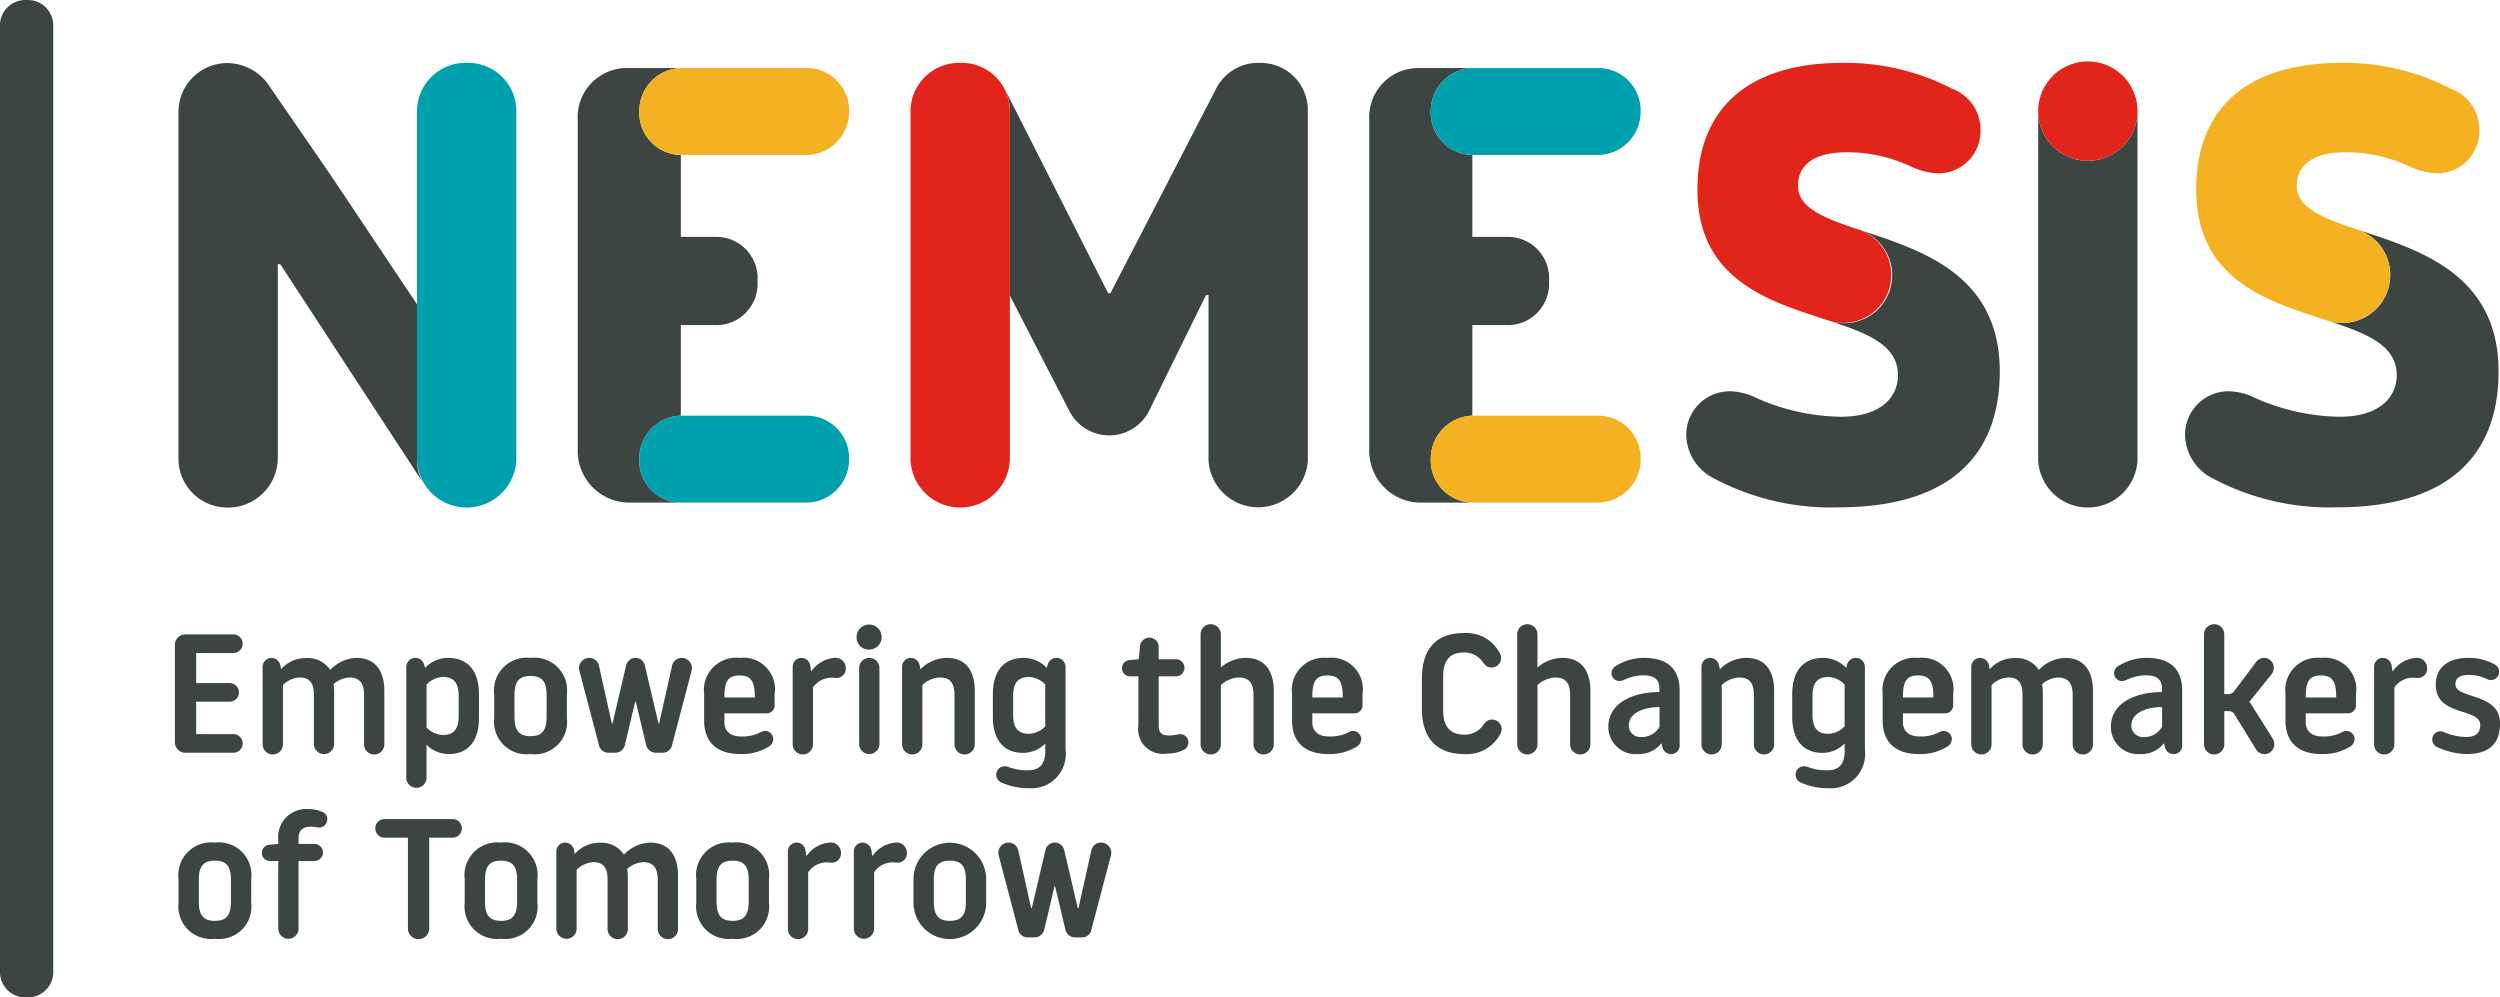 <svg xmlns="http://www.w3.org/2000/svg" width="60.941mm" height="24.314mm" viewBox="0 0 172.746 68.921"><defs><style>.cls-1{fill:#3d4543;}.cls-2{fill:#f4b223;}.cls-3{fill:#e1251b;}.cls-4{fill:#00a0af;}</style></defs><g id="Capa_2" data-name="Capa 2"><g id="Capa_1-2" data-name="Capa 1"><path class="cls-1" d="M12.084,51.276V44.571a.719.719,0,0,1,.736-.736h3.306a.643.643,0,0,1,0,1.286h-2.57v2.079h2.313a.642.642,0,0,1,0,1.285H13.555v2.243h2.57a.642.642,0,0,1,0,1.285H12.82A.718.718,0,0,1,12.084,51.276Z"/><path class="cls-1" d="M18.146,51.404V46.078a.623.623,0,0,1,.619-.619.65.65,0,0,1,.619.572l.035.211a2.279,2.279,0,0,1,1.729-.771,1.863,1.863,0,0,1,1.671.818,2.616,2.616,0,0,1,1.81-.829c1.379,0,1.928.993,1.928,2.266v3.68a.701.701,0,1,1-1.401,0V48.028c0-.9-.386-1.215-1.016-1.215a1.81,1.81,0,0,0-1.098.468,3.326,3.326,0,0,1,.047.618V51.404a.701.701,0,1,1-1.402,0V48.005c0-.864-.339-1.192-.981-1.192a1.754,1.754,0,0,0-1.156.526V51.404a.701.701,0,1,1-1.401,0Z"/><path class="cls-1" d="M28.074,53.764V46.09a.628.628,0,0,1,1.238-.153l.058.211a2.19,2.19,0,0,1,1.588-.689c1.413,0,2.138.946,2.138,2.511V49.605c0,1.565-.713,2.5-2.103,2.5a2.179,2.179,0,0,1-1.519-.643v2.301a.701.701,0,0,1-1.401,0Zm3.621-4.31V48.11c0-.899-.315-1.332-1.097-1.332a1.643,1.643,0,0,0-1.122.526v2.967a1.632,1.632,0,0,0,1.122.514C31.38,50.785,31.695,50.352,31.695,49.453Z"/><path class="cls-1" d="M34.148,49.617V47.981a2.264,2.264,0,0,1,2.511-2.523A2.254,2.254,0,0,1,39.17,47.981v1.635a2.234,2.234,0,0,1-2.511,2.488A2.249,2.249,0,0,1,34.148,49.617Zm3.621-.082V48.04c0-.911-.28-1.331-1.109-1.331s-1.11.42-1.11,1.331v1.495c0,.9.28,1.332,1.11,1.332S37.769,50.434,37.769,49.535Z"/><path class="cls-1" d="M41.378,51.45,40.046,46.393a.881.881,0,0,1-.035-.233.703.703,0,0,1,.701-.701.686.686,0,0,1,.689.607l.876,3.925h.046l.935-3.983a.664.664,0,0,1,1.308,0l.934,3.983h.046l.877-3.925a.687.687,0,0,1,.689-.607.703.703,0,0,1,.7.701.881.881,0,0,1-.035.233L46.447,51.45a.658.658,0,0,1-.654.561H45.279a.683.683,0,0,1-.642-.572l-.701-2.944h-.047l-.701,2.944a.694.694,0,0,1-.643.572H42.032A.657.657,0,0,1,41.378,51.45Z"/><path class="cls-1" d="M48.654,49.792V47.958a2.23,2.23,0,0,1,2.453-2.499,2.176,2.176,0,0,1,2.418,2.499v.783a.548.548,0,0,1-.549.549h-2.92V49.92c0,.491.303.969,1.156.969a2.749,2.749,0,0,0,1.39-.315.605.605,0,0,1,.257-.07.573.573,0,0,1,.573.572.637.637,0,0,1-.374.549,3.511,3.511,0,0,1-1.904.479C49.483,52.105,48.654,51.228,48.654,49.792Zm3.504-1.6c0-1.016-.199-1.518-1.052-1.518-.841,0-1.05.444-1.05,1.518Z"/><path class="cls-1" d="M54.775,51.404V46.078a.606.606,0,0,1,.608-.619.624.624,0,0,1,.607.525l.058.42a2.177,2.177,0,0,1,1.6-.946.707.707,0,0,1,.794.701.642.642,0,0,1-.631.689c-.093,0-.245-.023-.374-.023a1.579,1.579,0,0,0-1.262.677V51.404a.701.701,0,1,1-1.401,0Z"/><path class="cls-1" d="M59.19,44.033a.865.865,0,1,1,.864.853A.839.839,0,0,1,59.19,44.033Zm.175,7.371V46.16a.701.701,0,1,1,1.402,0V51.404a.701.701,0,1,1-1.402,0Z"/><path class="cls-1" d="M62.332,51.404V46.078a.606.606,0,0,1,.607-.619.625.625,0,0,1,.608.525l.058.257a2.605,2.605,0,0,1,1.822-.783c1.39,0,1.928.993,1.928,2.266v3.68a.701.701,0,1,1-1.401,0V48.028c0-.9-.362-1.215-1.016-1.215a1.863,1.863,0,0,0-1.203.526V51.404a.701.701,0,1,1-1.401,0Z"/><path class="cls-1" d="M69.212,54.078a.585.585,0,0,1-.374-.549.579.579,0,0,1,.585-.584.799.799,0,0,1,.28.058,3.556,3.556,0,0,0,1.343.222c.83,0,1.168-.479,1.18-1.285V51.38a2.175,2.175,0,0,1-1.519.643c-1.39,0-2.102-.934-2.102-2.499V47.97c0-1.565.724-2.511,2.138-2.511a2.191,2.191,0,0,1,1.588.689l.058-.211a.628.628,0,0,1,1.238.153v5.7a2.371,2.371,0,0,1-2.511,2.675A4.551,4.551,0,0,1,69.212,54.078Zm3.013-3.89V47.304a1.642,1.642,0,0,0-1.121-.526c-.783,0-1.098.433-1.098,1.332v1.262c0,.899.315,1.331,1.098,1.331A1.628,1.628,0,0,0,72.225,50.189Z"/><path class="cls-1" d="M78.661,50.13V46.732h-.572a.554.554,0,0,1-.561-.561.56.56,0,0,1,.514-.561l.642-.058.082-.842a.668.668,0,0,1,.654-.654.643.643,0,0,1,.643.654v.842h1.191a.59.59,0,1,1,0,1.18H80.063v3.376c0,.502.187.712.701.712a2.635,2.635,0,0,0,.549-.058,1.497,1.497,0,0,1,.222-.035.576.576,0,0,1,.584.573.587.587,0,0,1-.386.549,2.615,2.615,0,0,1-1.109.222A1.705,1.705,0,0,1,78.661,50.13Z"/><path class="cls-1" d="M82.959,51.404V43.858a.701.701,0,1,1,1.401,0v2.266a2.635,2.635,0,0,1,1.717-.666c1.39,0,1.939.993,1.939,2.266v3.68a.701.701,0,1,1-1.401,0V48.028c0-.9-.374-1.215-1.028-1.215a1.931,1.931,0,0,0-1.227.526V51.404a.701.701,0,1,1-1.401,0Z"/><path class="cls-1" d="M89.278,49.792V47.958a2.23,2.23,0,0,1,2.453-2.499,2.176,2.176,0,0,1,2.417,2.499v.783A.548.548,0,0,1,93.6,49.29H90.68V49.92c0,.491.303.969,1.156.969a2.749,2.749,0,0,0,1.39-.315.606.606,0,0,1,.257-.07.573.573,0,0,1,.573.572.637.637,0,0,1-.374.549,3.511,3.511,0,0,1-1.904.479C90.108,52.105,89.278,51.228,89.278,49.792Zm3.504-1.6c0-1.016-.198-1.518-1.051-1.518-.842,0-1.052.444-1.052,1.518Z"/><path class="cls-1" d="M98.249,48.963V46.883c0-1.881.841-3.142,2.908-3.142a2.601,2.601,0,0,1,2.488,1.413.75.75,0,0,1,.082.315.656.656,0,0,1-.666.655c-.268,0-.398-.105-.596-.362a1.548,1.548,0,0,0-1.308-.677c-1.075,0-1.437.665-1.437,1.682v2.313c0,1.016.397,1.682,1.472,1.682A1.55,1.55,0,0,0,102.5,50.084c.199-.257.327-.362.596-.362a.655.655,0,0,1,.666.654.744.744,0,0,1-.082.315,2.601,2.601,0,0,1-2.488,1.414C99.125,52.105,98.249,50.843,98.249,48.963Z"/><path class="cls-1" d="M104.836,51.404V43.858a.701.701,0,1,1,1.401,0v2.266a2.637,2.637,0,0,1,1.717-.666c1.39,0,1.939.993,1.939,2.266v3.68a.701.701,0,1,1-1.401,0V48.028c0-.9-.374-1.215-1.028-1.215a1.931,1.931,0,0,0-1.227.526V51.404a.701.701,0,1,1-1.401,0Z"/><path class="cls-1" d="M111.132,50.248c0-1.799,1.892-2.429,3.527-2.429v-.281c0-.49-.257-.876-1.11-.876a3.176,3.176,0,0,0-1.355.327.774.774,0,0,1-.304.07.544.544,0,0,1-.537-.537.573.573,0,0,1,.316-.514,3.584,3.584,0,0,1,1.939-.549c1.67,0,2.453.817,2.453,2.254v3.784a.578.578,0,0,1-.584.608.612.612,0,0,1-.619-.526l-.058-.222a1.98,1.98,0,0,1-1.659.748A1.879,1.879,0,0,1,111.132,50.248Zm3.539-.035V48.858c-1.005,0-2.126.35-2.126,1.297a.809.809,0,0,0,.911.771A1.377,1.377,0,0,0,114.671,50.213Z"/><path class="cls-1" d="M117.568,51.404V46.078a.605.605,0,0,1,.607-.619.625.625,0,0,1,.608.525l.058.257a2.606,2.606,0,0,1,1.822-.783c1.39,0,1.927.993,1.927,2.266v3.68a.701.701,0,1,1-1.401,0V48.028c0-.9-.362-1.215-1.016-1.215a1.864,1.864,0,0,0-1.203.526V51.404a.701.701,0,1,1-1.401,0Z"/><path class="cls-1" d="M124.448,54.078a.584.584,0,0,1-.374-.549.578.578,0,0,1,.584-.584.801.801,0,0,1,.28.058,3.557,3.557,0,0,0,1.343.222c.829,0,1.168-.479,1.18-1.285V51.38a2.177,2.177,0,0,1-1.519.643c-1.39,0-2.103-.934-2.103-2.499V47.97c0-1.565.724-2.511,2.138-2.511a2.191,2.191,0,0,1,1.588.689l.058-.211a.628.628,0,0,1,1.238.153v5.7a2.372,2.372,0,0,1-2.511,2.675A4.551,4.551,0,0,1,124.448,54.078Zm3.014-3.89V47.304a1.644,1.644,0,0,0-1.122-.526c-.783,0-1.098.433-1.098,1.332v1.262c0,.899.315,1.331,1.098,1.331A1.63,1.63,0,0,0,127.461,50.189Z"/><path class="cls-1" d="M130.089,49.792V47.958a2.23,2.23,0,0,1,2.453-2.499,2.176,2.176,0,0,1,2.418,2.499v.783a.549.549,0,0,1-.549.549h-2.92V49.92c0,.491.304.969,1.157.969a2.747,2.747,0,0,0,1.39-.315.607.607,0,0,1,.257-.07.573.573,0,0,1,.573.572.638.638,0,0,1-.374.549,3.515,3.515,0,0,1-1.905.479C130.918,52.105,130.089,51.228,130.089,49.792Zm3.505-1.6c0-1.016-.199-1.518-1.052-1.518-.841,0-1.052.444-1.052,1.518Z"/><path class="cls-1" d="M136.21,51.404V46.078a.623.623,0,0,1,.619-.619.649.649,0,0,1,.619.572l.035.211a2.279,2.279,0,0,1,1.729-.771,1.861,1.861,0,0,1,1.67.818,2.619,2.619,0,0,1,1.811-.829c1.378,0,1.927.993,1.927,2.266v3.68a.701.701,0,1,1-1.401,0V48.028c0-.9-.386-1.215-1.016-1.215a1.805,1.805,0,0,0-1.097.468,3.381,3.381,0,0,1,.046.618V51.404a.701.701,0,1,1-1.401,0V48.005c0-.864-.339-1.192-.981-1.192a1.754,1.754,0,0,0-1.156.526V51.404a.701.701,0,1,1-1.401,0Z"/><path class="cls-1" d="M145.857,50.248c0-1.799,1.893-2.429,3.528-2.429v-.281c0-.49-.257-.876-1.11-.876a3.174,3.174,0,0,0-1.355.327.776.776,0,0,1-.304.07.544.544,0,0,1-.537-.537.574.574,0,0,1,.315-.514,3.586,3.586,0,0,1,1.939-.549c1.671,0,2.453.817,2.453,2.254v3.784a.577.577,0,0,1-.584.608.612.612,0,0,1-.619-.526l-.058-.222a1.979,1.979,0,0,1-1.659.748A1.879,1.879,0,0,1,145.857,50.248Zm3.539-.035V48.858c-1.005,0-2.126.35-2.126,1.297a.81.81,0,0,0,.911.771A1.377,1.377,0,0,0,149.397,50.213Z"/><path class="cls-1" d="M152.293,51.404V43.858a.701.701,0,1,1,1.401,0v4.1h.315a.452.452,0,0,0,.374-.21l1.46-1.94a.711.711,0,0,1,.607-.35.673.673,0,0,1,.666.701.783.783,0,0,1-.21.502l-1.472,1.822,1.577,2.5a.783.783,0,0,1,.14.421.682.682,0,0,1-1.285.339L154.396,49.36a.409.409,0,0,0-.374-.222h-.327V51.404a.701.701,0,1,1-1.401,0Z"/><path class="cls-1" d="M157.923,49.792V47.958a2.23,2.23,0,0,1,2.453-2.499,2.176,2.176,0,0,1,2.417,2.499v.783a.548.548,0,0,1-.549.549h-2.92V49.92c0,.491.303.969,1.156.969a2.746,2.746,0,0,0,1.39-.315.607.607,0,0,1,.257-.07.573.573,0,0,1,.573.572.637.637,0,0,1-.374.549,3.514,3.514,0,0,1-1.904.479C158.753,52.105,157.923,51.228,157.923,49.792Zm3.504-1.6c0-1.016-.198-1.518-1.051-1.518-.841,0-1.051.444-1.051,1.518Z"/><path class="cls-1" d="M164.044,51.404V46.078a.606.606,0,0,1,.607-.619.625.625,0,0,1,.608.525l.058.42a2.175,2.175,0,0,1,1.6-.946.707.707,0,0,1,.794.701.642.642,0,0,1-.63.689c-.093,0-.245-.023-.374-.023a1.578,1.578,0,0,0-1.261.677V51.404a.701.701,0,1,1-1.401,0Z"/><path class="cls-1" d="M168.365,51.603a.601.601,0,0,1-.303-.502.571.571,0,0,1,.561-.573.65.65,0,0,1,.246.058,3.998,3.998,0,0,0,1.53.339c.677,0,.981-.28.981-.83,0-1.203-3.072-.572-3.072-2.768,0-1.285.946-1.869,2.231-1.869a3.664,3.664,0,0,1,1.822.443.586.586,0,0,1,.327.514.573.573,0,0,1-.572.573.746.746,0,0,1-.292-.071,2.856,2.856,0,0,0-1.226-.28c-.561,0-.934.164-.934.643,0,1.039,3.084.561,3.084,2.698,0,1.378-.701,2.126-2.348,2.126A5.133,5.133,0,0,1,168.365,51.603Z"/><path class="cls-1" d="M12.336,62.379V60.743a2.264,2.264,0,0,1,2.511-2.523,2.254,2.254,0,0,1,2.511,2.523v1.635a2.235,2.235,0,0,1-2.511,2.488A2.249,2.249,0,0,1,12.336,62.379Zm3.621-.082V60.802c0-.911-.28-1.331-1.109-1.331s-1.11.42-1.11,1.331v1.495c0,.9.28,1.332,1.11,1.332S15.957,63.196,15.957,62.297Z"/><path class="cls-1" d="M19.227,64.166V59.494h-.572a.553.553,0,0,1-.561-.561.56.56,0,0,1,.514-.561l.619-.058v-.292a1.933,1.933,0,0,1,2.067-2.115,2.332,2.332,0,0,1,.934.176.531.531,0,0,1,.386.537.563.563,0,0,1-.573.561c-.152,0-.292-.058-.537-.058-.642,0-.875.292-.875.829v.362h1.097a.59.59,0,1,1,0,1.18H20.629v4.672a.701.701,0,0,1-1.402,0Z"/><path class="cls-1" d="M28.186,64.131V57.882H26.574a.643.643,0,0,1,0-1.286h4.696a.643.643,0,1,1,0,1.286H29.657v6.249a.736.736,0,1,1-1.471,0Z"/><path class="cls-1" d="M32.11,62.379V60.743a2.265,2.265,0,0,1,2.511-2.523,2.255,2.255,0,0,1,2.511,2.523v1.635a2.235,2.235,0,0,1-2.511,2.488A2.25,2.25,0,0,1,32.11,62.379Zm3.621-.082V60.802c0-.911-.28-1.331-1.11-1.331s-1.109.42-1.109,1.331v1.495c0,.9.28,1.332,1.109,1.332S35.731,63.196,35.731,62.297Z"/><path class="cls-1" d="M38.441,64.166V58.84a.623.623,0,0,1,.619-.619.649.649,0,0,1,.619.572l.035.211a2.279,2.279,0,0,1,1.729-.771,1.861,1.861,0,0,1,1.67.818,2.623,2.623,0,0,1,1.811-.829c1.378,0,1.927.993,1.927,2.266v3.68a.701.701,0,1,1-1.401,0V60.79c0-.9-.386-1.215-1.016-1.215a1.805,1.805,0,0,0-1.097.468,3.384,3.384,0,0,1,.046.619v3.504a.701.701,0,1,1-1.401,0V60.767c0-.864-.339-1.191-.981-1.191a1.754,1.754,0,0,0-1.156.526v4.065a.701.701,0,1,1-1.402,0Z"/><path class="cls-1" d="M48.112,62.379V60.743a2.265,2.265,0,0,1,2.511-2.523,2.254,2.254,0,0,1,2.511,2.523v1.635a2.235,2.235,0,0,1-2.511,2.488A2.25,2.25,0,0,1,48.112,62.379Zm3.621-.082V60.802c0-.911-.28-1.331-1.11-1.331s-1.109.42-1.109,1.331v1.495c0,.9.28,1.332,1.109,1.332S51.733,63.196,51.733,62.297Z"/><path class="cls-1" d="M54.443,64.166V58.84a.606.606,0,0,1,.608-.619.625.625,0,0,1,.608.525l.058.42a2.176,2.176,0,0,1,1.6-.946.707.707,0,0,1,.794.701.643.643,0,0,1-.631.689c-.093,0-.245-.023-.374-.023a1.579,1.579,0,0,0-1.262.677v3.902a.701.701,0,1,1-1.401,0Z"/><path class="cls-1" d="M58.998,64.166V58.84a.606.606,0,0,1,.607-.619.625.625,0,0,1,.608.525l.058.42a2.175,2.175,0,0,1,1.6-.946.707.707,0,0,1,.794.701.642.642,0,0,1-.631.689c-.093,0-.245-.023-.373-.023a1.579,1.579,0,0,0-1.262.677v3.902a.701.701,0,1,1-1.402,0Z"/><path class="cls-1" d="M63.121,62.379V60.743a2.511,2.511,0,1,1,5.022,0v1.635a2.511,2.511,0,0,1-5.022,0Zm3.621-.082V60.802c0-.911-.28-1.331-1.11-1.331s-1.109.42-1.109,1.331v1.495c0,.9.28,1.332,1.109,1.332S66.742,63.196,66.742,62.297Z"/><path class="cls-1" d="M70.352,64.212,69.02,59.155a.877.877,0,0,1-.035-.233.703.703,0,0,1,.701-.701.687.687,0,0,1,.689.607l.876,3.925h.046l.934-3.983a.664.664,0,0,1,1.309,0l.934,3.983h.046l.877-3.925a.687.687,0,0,1,.689-.607.703.703,0,0,1,.701.701.881.881,0,0,1-.035.233L75.42,64.212a.657.657,0,0,1-.654.561h-.514a.684.684,0,0,1-.643-.572L72.91,61.257h-.047l-.7,2.944a.694.694,0,0,1-.643.572h-.514A.657.657,0,0,1,70.352,64.212Z"/><path class="cls-1" d="M87.067,4.345a3.254,3.254,0,0,0-3.046,1.802L76.728,20.26h-.157L69.431,6.152l.004.015a3.143,3.143,0,0,1,.344,1.437V20.421l4.118,7.99a3.089,3.089,0,0,0,5.491,0l3.947-8.022h.171v11.411a3.437,3.437,0,0,0,6.864,0V7.562A3.26,3.26,0,0,0,87.067,4.345Z"/><path class="cls-1" d="M44.171,31.726a2.98,2.98,0,0,1,2.832-3.003h.042V22.461h2.252a2.857,2.857,0,0,0,3.045-3.046,2.847,2.847,0,0,0-2.917-3.046h-2.38v-5.662h-.042a2.923,2.923,0,0,1-2.832-3.003,2.979,2.979,0,0,1,2.832-3.002H43.398a3.391,3.391,0,0,0-3.475,3.603V31.04a3.566,3.566,0,0,0,3.475,3.689h3.605A2.923,2.923,0,0,1,44.171,31.726Z"/><path class="cls-1" d="M1.839,0A1.762,1.762,0,0,0,0,1.862V67.059a1.762,1.762,0,0,0,1.839,1.862,1.763,1.763,0,0,0,1.84-1.862V1.862A1.763,1.763,0,0,0,1.839,0Z"/><path class="cls-1" d="M163.061,15.917c-.013-.005-.026-.009-.039-.014a3.315,3.315,0,0,1-1.175,6.415,3.268,3.268,0,0,1-1-.16c.024.008.046.017.07.024h-.002c2.579.846,4.695,1.66,4.695,3.739,0,1.502-1.158,2.874-3.946,2.874a14.693,14.693,0,0,1-6.091-1.416,4.306,4.306,0,0,0-1.545-.343,3.004,3.004,0,0,0-3.046,3.046,3.434,3.434,0,0,0,1.888,2.96,17.247,17.247,0,0,0,8.58,2.016c7.764,0,11.195-3.603,11.195-9.394C172.646,18.932,167.152,17.272,163.061,15.917Z"/><path class="cls-1" d="M162.887,15.857c-.048-.016-.096-.033-.145-.046C162.791,15.824,162.839,15.841,162.887,15.857Z"/><path class="cls-1" d="M128.423,15.857c-.048-.016-.096-.033-.145-.046C128.327,15.824,128.374,15.841,128.423,15.857Z"/><path class="cls-1" d="M128.597,15.917c-.013-.005-.026-.009-.039-.014a3.312,3.312,0,0,1-2.173,6.257c.023.007.045.016.068.023h-.001c2.578.846,4.694,1.66,4.694,3.739,0,1.502-1.158,2.874-3.946,2.874a14.702,14.702,0,0,1-6.092-1.416,4.301,4.301,0,0,0-1.544-.343,3.004,3.004,0,0,0-3.046,3.046,3.433,3.433,0,0,0,1.887,2.96,17.247,17.247,0,0,0,8.58,2.016c7.764,0,11.196-3.603,11.196-9.394C138.182,18.932,132.688,17.272,128.597,15.917Z"/><path class="cls-1" d="M98.864,31.726a2.98,2.98,0,0,1,2.831-3.003h.042V22.461h2.252a2.857,2.857,0,0,0,3.046-3.046,2.847,2.847,0,0,0-2.917-3.046h-2.381v-5.662h-.042a2.923,2.923,0,0,1-2.831-3.003,2.979,2.979,0,0,1,2.831-3.002H98.091A3.392,3.392,0,0,0,94.615,8.305V31.04a3.566,3.566,0,0,0,3.476,3.689h3.604A2.923,2.923,0,0,1,98.864,31.726Z"/><path class="cls-1" d="M144.267,11.109a3.432,3.432,0,0,1-3.432-3.432V31.799a3.436,3.436,0,0,0,6.864,0V7.677A3.431,3.431,0,0,1,144.267,11.109Z"/><path class="cls-1" d="M28.814,31.799V21.025l-5.839-8.736c.002-.012-4.337-6.301-4.337-6.301a3.509,3.509,0,0,0-2.917-1.63,3.379,3.379,0,0,0-3.389,3.303V31.812a3.381,3.381,0,0,0,3.432,3.26,3.442,3.442,0,0,0,3.432-3.432V18.257h.171l9.816,15.027A3.141,3.141,0,0,1,28.814,31.799Z"/><path class="cls-2" d="M169.386,6.146a16.049,16.049,0,0,0-7.593-1.802c-6.52,0-10.038,3.132-10.038,8.751,0,6.296,5.013,7.734,9.009,9.038a3.314,3.314,0,1,0,1.969-6.326l.001.001c-2.269-.759-4.029-1.461-4.029-2.97,0-1.416,1.072-2.317,3.389-2.317a10.323,10.323,0,0,1,4.418.987,4.876,4.876,0,0,0,1.888.472,2.923,2.923,0,0,0,2.917-3.046A2.989,2.989,0,0,0,169.386,6.146Z"/><path class="cls-2" d="M55.838,4.702H47.003a2.979,2.979,0,0,0-2.832,3.002,2.923,2.923,0,0,0,2.832,3.003h8.835A2.979,2.979,0,0,0,58.67,7.704,2.924,2.924,0,0,0,55.838,4.702Z"/><path class="cls-2" d="M110.531,28.723h-8.836a2.98,2.98,0,0,0-2.831,3.003,2.923,2.923,0,0,0,2.831,3.003h8.836a2.979,2.979,0,0,0,2.832-3.003A2.924,2.924,0,0,0,110.531,28.723Z"/><path class="cls-3" d="M66.348,4.345a3.353,3.353,0,0,0-3.432,3.26V31.799a3.436,3.436,0,0,0,6.864,0V7.605A3.325,3.325,0,0,0,66.348,4.345Z"/><path class="cls-3" d="M134.921,6.146a16.048,16.048,0,0,0-7.593-1.802c-6.521,0-10.038,3.132-10.038,8.751,0,6.296,5.012,7.734,9.008,9.038a3.314,3.314,0,1,0,1.969-6.326l.001.001c-2.269-.759-4.03-1.461-4.03-2.97,0-1.416,1.072-2.317,3.389-2.317a10.325,10.325,0,0,1,4.419.987,4.875,4.875,0,0,0,1.888.472,2.923,2.923,0,0,0,2.917-3.046A2.989,2.989,0,0,0,134.921,6.146Z"/><path class="cls-3" d="M147.699,7.677a3.432,3.432,0,1,1-3.432-3.432A3.431,3.431,0,0,1,147.699,7.677Z"/><path class="cls-4" d="M55.838,28.723H47.003a2.98,2.98,0,0,0-2.832,3.003,2.923,2.923,0,0,0,2.832,3.003h8.835a2.979,2.979,0,0,0,2.832-3.003A2.924,2.924,0,0,0,55.838,28.723Z"/><path class="cls-4" d="M110.531,4.702h-8.836a2.979,2.979,0,0,0-2.831,3.002,2.923,2.923,0,0,0,2.831,3.003h8.836a2.979,2.979,0,0,0,2.832-3.003A2.924,2.924,0,0,0,110.531,4.702Z"/><path class="cls-4" d="M32.246,4.345a3.352,3.352,0,0,0-3.432,3.26V31.799a3.436,3.436,0,0,0,6.864,0V7.605A3.325,3.325,0,0,0,32.246,4.345Z"/></g></g></svg>